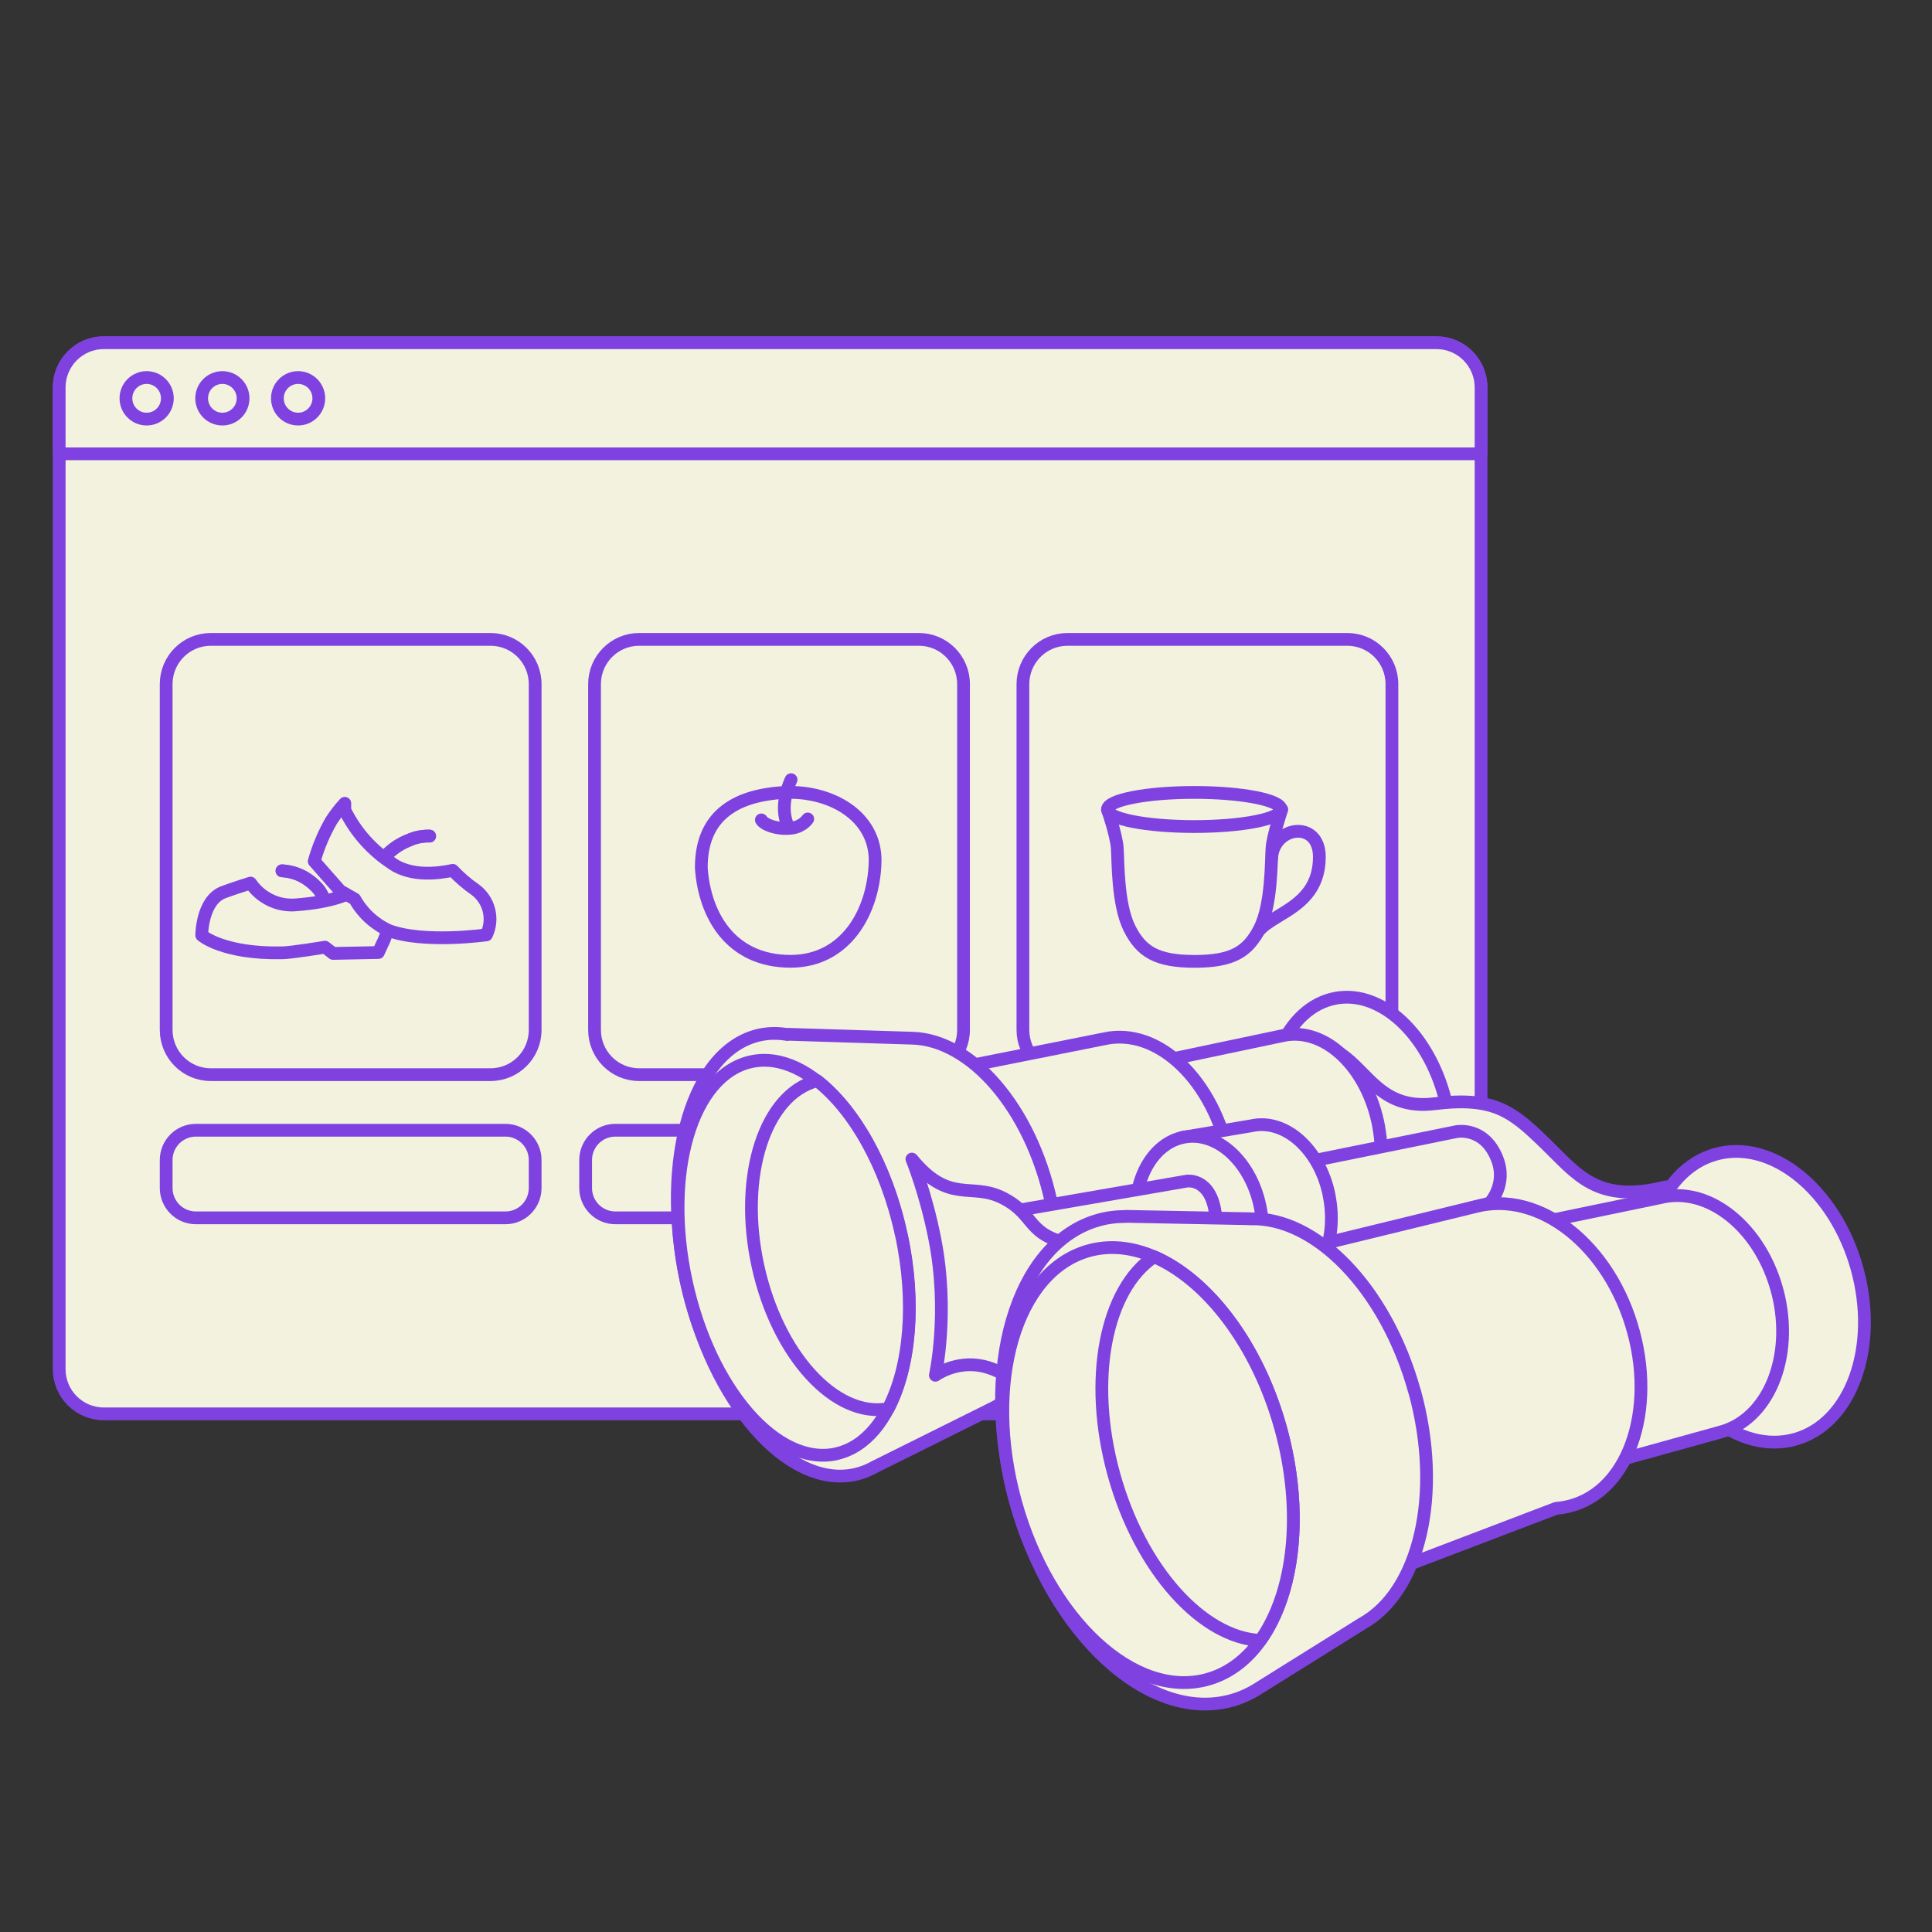 <?xml version="1.0" encoding="UTF-8"?> <svg xmlns="http://www.w3.org/2000/svg" width="227" height="227" viewBox="0 0 227 227" fill="none"><rect x="0" y="0" width="227" height="227" fill="#333333" stroke="none"/> <path d="M168.784 40.269H12.188C9.298 40.269 6.954 42.62 6.954 45.521V160.868C6.954 163.769 9.298 166.12 12.188 166.12H168.784C171.674 166.12 174.017 163.769 174.017 160.868V45.521C174.017 42.62 171.674 40.269 168.784 40.269Z" fill="#F3F2DE" stroke="#7F42E1" stroke-width="1.5" stroke-linecap="round" stroke-linejoin="round"></path> <path d="M57.644 75.126H24.758C21.868 75.126 19.524 77.478 19.524 80.379V121.013C19.524 123.914 21.868 126.265 24.758 126.265H57.644C60.535 126.265 62.878 123.914 62.878 121.013V80.379C62.878 77.478 60.535 75.126 57.644 75.126Z" fill="#F3F2DE" stroke="#7F42E1" stroke-width="1.5" stroke-linecap="round" stroke-linejoin="round"></path> <path d="M59.389 132.796H23.014C21.087 132.796 19.524 134.363 19.524 136.297V139.589C19.524 141.522 21.087 143.09 23.014 143.09H59.389C61.316 143.09 62.878 141.522 62.878 139.589V136.297C62.878 134.363 61.316 132.796 59.389 132.796Z" fill="#F3F2DE" stroke="#7F42E1" stroke-width="1.5" stroke-linecap="round" stroke-linejoin="round"></path> <path d="M108.673 132.796H72.298C70.371 132.796 68.809 134.363 68.809 136.297V139.589C68.809 141.522 70.371 143.09 72.298 143.09H108.673C110.6 143.09 112.162 141.522 112.162 139.589V136.297C112.162 134.363 110.6 132.796 108.673 132.796Z" fill="#F3F2DE" stroke="#7F42E1" stroke-width="1.5" stroke-linecap="round" stroke-linejoin="round"></path> <path d="M44.237 102.053C45.074 100.539 46.417 99.357 48.04 98.727C48.807 98.377 49.645 98.21 50.482 98.237" fill="#F3F2DE"></path> <path d="M44.237 102.053C45.074 100.539 46.417 99.357 48.04 98.727C48.807 98.377 49.645 98.21 50.482 98.237" stroke="#7F42E1" stroke-width="1.5" stroke-linecap="round" stroke-linejoin="round"></path> <path d="M37.991 105.667C37.991 105.667 37.991 104.748 36.429 103.548C35.487 102.804 34.336 102.375 33.132 102.314" fill="#F3F2DE"></path> <path d="M37.991 105.667C37.991 105.667 37.991 104.748 36.429 103.548C35.487 102.804 34.336 102.375 33.132 102.314" stroke="#7F42E1" stroke-width="1.5" stroke-linecap="round" stroke-linejoin="round"></path> <path d="M37.991 105.667C37.991 105.667 37.991 104.748 36.429 103.549C35.487 102.805 34.336 102.376 33.132 102.315" stroke="#7F42E1" stroke-width="1.5" stroke-linecap="round" stroke-linejoin="round"></path> <path d="M44.89 110.963L44.454 111.917L39.133 112.022L38.182 111.287C38.182 111.287 34.318 111.934 33.149 111.952C26.188 112.092 23.702 109.895 23.702 109.895C23.702 109.895 23.702 105.78 26.258 104.826C27.514 104.362 28.892 103.933 29.442 103.758C30.035 104.634 30.855 105.325 31.806 105.78C32.756 106.236 33.821 106.411 34.876 106.306C42.962 105.675 43.233 102.892 44.236 102.06C45.143 103.347 45.684 104.853 45.797 106.428C45.911 107.995 45.597 109.562 44.89 110.971V110.963Z" fill="#F3F2DE" stroke="#7F42E1" stroke-width="1.5" stroke-linecap="round" stroke-linejoin="round"></path> <path d="M44.237 102.052C45.074 100.537 46.417 99.356 48.04 98.725C48.807 98.375 49.645 98.209 50.482 98.235" stroke="#7F42E1" stroke-width="1.5" stroke-linecap="round" stroke-linejoin="round"></path> <path d="M46.156 101.509C43.731 99.951 41.786 97.771 40.512 95.189V94.383C39.928 95.014 39.404 95.696 38.933 96.414C38.061 97.92 37.389 99.522 36.918 101.194L39.971 104.66L41.681 105.641C42.58 107.26 43.975 108.547 45.659 109.326C49.767 110.884 57.156 109.842 57.156 109.842C57.583 108.949 57.688 107.925 57.452 106.962C57.217 105.999 56.65 105.142 55.856 104.546C54.888 103.881 53.998 103.111 53.195 102.262C51.503 102.621 48.424 103.023 46.147 101.518L46.156 101.509Z" fill="#F3F2DE" stroke="#7F42E1" stroke-width="1.5" stroke-linecap="round" stroke-linejoin="round"></path> <path d="M107.975 75.126H75.089C72.199 75.126 69.856 77.478 69.856 80.379V121.013C69.856 123.914 72.199 126.265 75.089 126.265H107.975C110.866 126.265 113.209 123.914 113.209 121.013V80.379C113.209 77.478 110.866 75.126 107.975 75.126Z" fill="#F3F2DE" stroke="#7F42E1" stroke-width="1.5" stroke-linecap="round" stroke-linejoin="round"></path> <path d="M158.308 75.126H125.422C122.532 75.126 120.188 77.478 120.188 80.379V121.013C120.188 123.914 122.532 126.265 125.422 126.265H158.308C161.199 126.265 163.542 123.914 163.542 121.013V80.379C163.542 77.478 161.199 75.126 158.308 75.126Z" fill="#F3F2DE" stroke="#7F42E1" stroke-width="1.5" stroke-linecap="round" stroke-linejoin="round"></path> <path d="M6.954 45.521C6.954 42.624 9.301 40.269 12.188 40.269H168.784C171.671 40.269 174.017 42.624 174.017 45.521V53.321H6.954V45.521Z" fill="#F3F2DE" stroke="#7F42E1" stroke-width="1.5" stroke-linecap="round" stroke-linejoin="round"></path> <path d="M17.23 49.242C18.574 49.242 19.663 48.149 19.663 46.8C19.663 45.451 18.574 44.358 17.23 44.358C15.886 44.358 14.796 45.451 14.796 46.8C14.796 48.149 15.886 49.242 17.23 49.242Z" fill="#F3F2DE" stroke="#7F42E1" stroke-width="1.5" stroke-linecap="round" stroke-linejoin="round"></path> <path d="M26.127 49.242C27.471 49.242 28.561 48.149 28.561 46.8C28.561 45.451 27.471 44.358 26.127 44.358C24.783 44.358 23.694 45.451 23.694 46.8C23.694 48.149 24.783 49.242 26.127 49.242Z" fill="#F3F2DE" stroke="#7F42E1" stroke-width="1.5" stroke-linecap="round" stroke-linejoin="round"></path> <path d="M35.025 49.242C36.369 49.242 37.459 48.149 37.459 46.8C37.459 45.451 36.369 44.358 35.025 44.358C33.681 44.358 32.591 45.451 32.591 46.8C32.591 48.149 33.681 49.242 35.025 49.242Z" fill="#F3F2DE" stroke="#7F42E1" stroke-width="1.5" stroke-linecap="round" stroke-linejoin="round"></path> <path d="M92.902 112.95C85.775 112.95 82.775 107.443 82.4 101.981C82.373 96.02 86.168 93.525 91.847 93.131C97.525 92.737 102.968 95.862 102.82 101.29C102.663 107.041 99.436 112.941 92.902 112.95Z" fill="#F3F2DE" stroke="#7F42E1" stroke-width="1.5" stroke-linecap="round" stroke-linejoin="round"></path> <path d="M89.456 96.336C89.77 96.914 91.444 97.527 93.067 97.291C94.341 97.107 94.907 96.222 94.907 96.222" fill="#F3F2DE"></path> <path d="M89.456 96.336C89.77 96.914 91.444 97.527 93.067 97.291C94.341 97.107 94.907 96.222 94.907 96.222" stroke="#7F42E1" stroke-width="1.5" stroke-linecap="round" stroke-linejoin="round"></path> <path d="M92.947 91.609C92.947 91.609 91.377 94.682 92.651 97.177Z" fill="#F3F2DE"></path> <path d="M92.947 91.609C92.947 91.609 91.377 94.682 92.651 97.177" stroke="#7F42E1" stroke-width="1.5" stroke-linecap="round" stroke-linejoin="round"></path> <path d="M149.4 100.896C149.592 97.018 155.009 96.283 155.018 100.668C155.018 106.945 148.79 107.286 147.542 109.921" stroke="#7F42E1" stroke-width="1.5" stroke-linecap="round" stroke-linejoin="round"></path> <path d="M130.123 95.11C130.123 95.11 131.178 98.156 131.274 99.661C131.379 101.158 131.291 106.235 132.705 109.063C134.092 111.829 135.897 112.941 140.311 112.958C140.311 112.958 140.346 112.958 140.363 112.958C140.381 112.958 140.398 112.958 140.416 112.958C144.821 112.941 146.627 111.829 148.022 109.063C149.435 106.244 149.348 101.167 149.453 99.661C149.557 98.156 150.604 95.11 150.604 95.11H130.131H130.123Z" fill="#F3F2DE" stroke="#7F42E1" stroke-width="1.5" stroke-linecap="round" stroke-linejoin="round"></path> <path d="M140.32 97.114C145.952 97.114 150.517 96.216 150.517 95.109C150.517 94.002 145.952 93.105 140.32 93.105C134.688 93.105 130.123 94.002 130.123 95.109C130.123 96.216 134.688 97.114 140.32 97.114Z" fill="#F3F2DE" stroke="#7F42E1" stroke-width="1.5" stroke-linecap="round" stroke-linejoin="round"></path> <path d="M162.59 148.061C168.331 146.998 171.72 139.248 170.157 130.751C168.595 122.253 162.667 116.23 156.926 117.285C151.185 118.348 147.796 126.098 149.359 134.595C150.921 143.093 156.849 149.116 162.599 148.061H162.59Z" fill="#F3F2DE" stroke="#7F42E1" stroke-width="1.5" stroke-linecap="round" stroke-linejoin="round"></path> <path d="M157.537 123.836C160.781 125.996 162.361 130.445 168.561 129.68C175.584 128.82 177.699 130.624 181.495 134.29C185.291 137.956 187.592 141.495 195.745 139.453L179.907 159.443L157.257 148.683L157.529 123.844L157.537 123.836Z" fill="#F3F2DE" stroke="#7F42E1" stroke-width="1.5" stroke-linecap="round" stroke-linejoin="round"></path> <path d="M162.005 132.435C160.739 125.477 155.729 120.654 150.82 121.658L137.945 124.371L143.95 133.813C143.984 134.553 144.077 135.31 144.213 136.076C144.434 137.309 144.773 138.466 145.215 139.538L147.228 148.665L155.398 146.854C160.306 145.841 163.27 139.385 161.996 132.435H162.005Z" fill="#F3F2DE" stroke="#7F42E1" stroke-width="1.5" stroke-linecap="round" stroke-linejoin="round"></path> <path d="M144.484 136.279C142.692 126.982 136.076 120.61 129.698 122.065L114.615 125.076L121.511 159.425L135.94 154.466C142.547 154.296 146.259 145.577 144.475 136.279H144.484Z" fill="#F3F2DE" stroke="#7F42E1" stroke-width="1.5" stroke-linecap="round" stroke-linejoin="round"></path> <path d="M151.43 136.961L171.116 132.963C171.116 132.963 174.377 132.299 175.897 136.127C177.128 139.206 175.014 141.367 175.014 141.367L154.878 146.556L151.43 136.961Z" fill="#F3F2DE" stroke="#7F42E1" stroke-width="1.5" stroke-linecap="round" stroke-linejoin="round"></path> <path d="M156.17 140.455C155.075 135.02 150.964 131.362 146.99 132.281L138.905 133.642L142.871 153.325L150.344 152.066C150.548 152.041 150.76 152.007 150.956 151.964C154.93 151.046 157.257 145.891 156.162 140.455H156.17Z" fill="#F3F2DE" stroke="#7F42E1" stroke-width="1.5" stroke-linecap="round" stroke-linejoin="round"></path> <path d="M142.539 153.411C146.556 152.739 149.07 147.754 148.153 142.276C147.236 136.806 143.236 132.91 139.219 133.591C135.202 134.263 132.688 139.248 133.605 144.726C134.522 150.195 138.522 154.091 142.539 153.411Z" fill="#F3F2DE" stroke="#7F42E1" stroke-width="1.5" stroke-linecap="round" stroke-linejoin="round"></path> <path d="M123.499 141.213C121.112 130.155 114.063 122.116 107.125 121.98L92.526 121.521V121.555C91.448 121.368 90.352 121.368 89.282 121.597C81.418 123.299 77.554 136.245 80.636 150.51C83.719 164.776 92.594 174.949 100.45 173.248C101.265 173.069 102.029 172.772 102.751 172.363L116.543 165.499C122.802 162.496 125.885 152.254 123.499 141.213Z" fill="#F3F2DE" stroke="#7F42E1" stroke-width="1.5" stroke-linecap="round" stroke-linejoin="round"></path> <path d="M119.593 142.209L139.457 138.772C139.457 138.772 142.2 138.364 142.786 142.473C143.304 146.096 141.69 146.624 141.69 146.624L122.208 150.264L119.601 142.209H119.593Z" fill="#F3F2DE" stroke="#7F42E1" stroke-width="1.5" stroke-linecap="round" stroke-linejoin="round"></path> <path d="M98.224 170.815C105.197 169.301 108.619 157.757 105.868 145.04C103.116 132.315 95.235 123.23 88.263 124.744C81.29 126.258 77.868 137.801 80.619 150.518C83.371 163.244 91.252 172.329 98.224 170.823V170.815Z" fill="#F3F2DE" stroke="#7F42E1" stroke-width="1.5" stroke-linecap="round" stroke-linejoin="round"></path> <path d="M105.885 145.015C104.144 136.951 100.33 130.35 96.016 126.981C89.884 128.529 86.759 138.15 89.035 148.673C91.311 159.186 98.131 166.655 104.356 165.515C106.904 160.65 107.642 153.07 105.893 145.006L105.885 145.015Z" fill="#F3F2DE" stroke="#7F42E1" stroke-width="1.5" stroke-linecap="round" stroke-linejoin="round"></path> <path d="M210.906 169.114C217.496 167.276 220.757 158.285 218.184 149.03C215.611 139.784 208.18 133.778 201.581 135.616C194.991 137.462 191.73 146.444 194.303 155.699C196.876 164.946 204.307 170.951 210.906 169.114Z" fill="#F3F2DE" stroke="#7F42E1" stroke-width="1.5" stroke-linecap="round" stroke-linejoin="round"></path> <path d="M208.875 151.897C206.948 144.284 200.774 139.282 195.075 140.72L181.835 143.467L187.788 154.636C187.882 155.453 188.026 156.286 188.238 157.12C188.578 158.464 189.054 159.731 189.631 160.888L190.251 171.555L202.039 168.289C207.737 166.843 210.795 159.502 208.875 151.88V151.897Z" fill="#F3F2DE" stroke="#7F42E1" stroke-width="1.5" stroke-linecap="round" stroke-linejoin="round"></path> <path d="M191.932 156.507C189.197 146.334 180.832 139.741 173.274 141.791L155.346 146.164L165.809 183.711L182.836 177.221C190.76 176.583 194.683 166.673 191.932 156.499V156.507Z" fill="#F3F2DE" stroke="#7F42E1" stroke-width="1.5" stroke-linecap="round" stroke-linejoin="round"></path> <path d="M107.143 136.186C111.517 141.528 114.107 138.891 117.776 140.729C121.971 142.83 120.332 145.314 126.778 146.351C129.02 146.317 121.139 164.13 121.139 164.13C121.139 164.13 118.752 161.246 115.534 160.523C112.315 159.8 109.903 161.586 109.903 161.586C109.903 161.586 111.534 154.228 109.844 145.611C108.791 140.21 107.143 136.186 107.143 136.186Z" fill="#F3F2DE" stroke="#7F42E1" stroke-width="1.5" stroke-linecap="round" stroke-linejoin="round"></path> <path d="M166.191 163.449C162.845 151.37 154.539 142.906 146.845 143.212V143.195L132.263 142.914V142.931C131.193 142.931 130.123 143.05 129.078 143.348C119.38 146.045 115.023 160.863 119.337 176.447C123.652 192.039 135.015 202.493 144.705 199.797C145.758 199.507 146.743 199.065 147.669 198.495L160.034 190.771C166.777 187.054 169.537 175.519 166.2 163.44L166.191 163.449Z" fill="#F3F2DE" stroke="#7F42E1" stroke-width="1.5" stroke-linecap="round" stroke-linejoin="round"></path> <path d="M141.868 197.322C150.471 194.932 154.319 181.721 150.463 167.813C146.607 153.905 136.518 144.565 127.915 146.956C119.312 149.346 115.465 162.556 119.321 176.464C123.176 190.372 133.265 199.712 141.868 197.322Z" fill="#F3F2DE" stroke="#7F42E1" stroke-width="1.5" stroke-linecap="round" stroke-linejoin="round"></path> <path d="M150.471 167.803C147.736 157.936 141.86 150.365 135.609 147.66C129.927 151.437 127.779 162.061 130.879 173.247C133.978 184.433 141.274 192.438 148.085 192.736C152.051 187.189 153.197 177.671 150.471 167.795V167.803Z" fill="#F3F2DE" stroke="#7F42E1" stroke-width="1.5" stroke-linecap="round" stroke-linejoin="round"></path> </svg> 